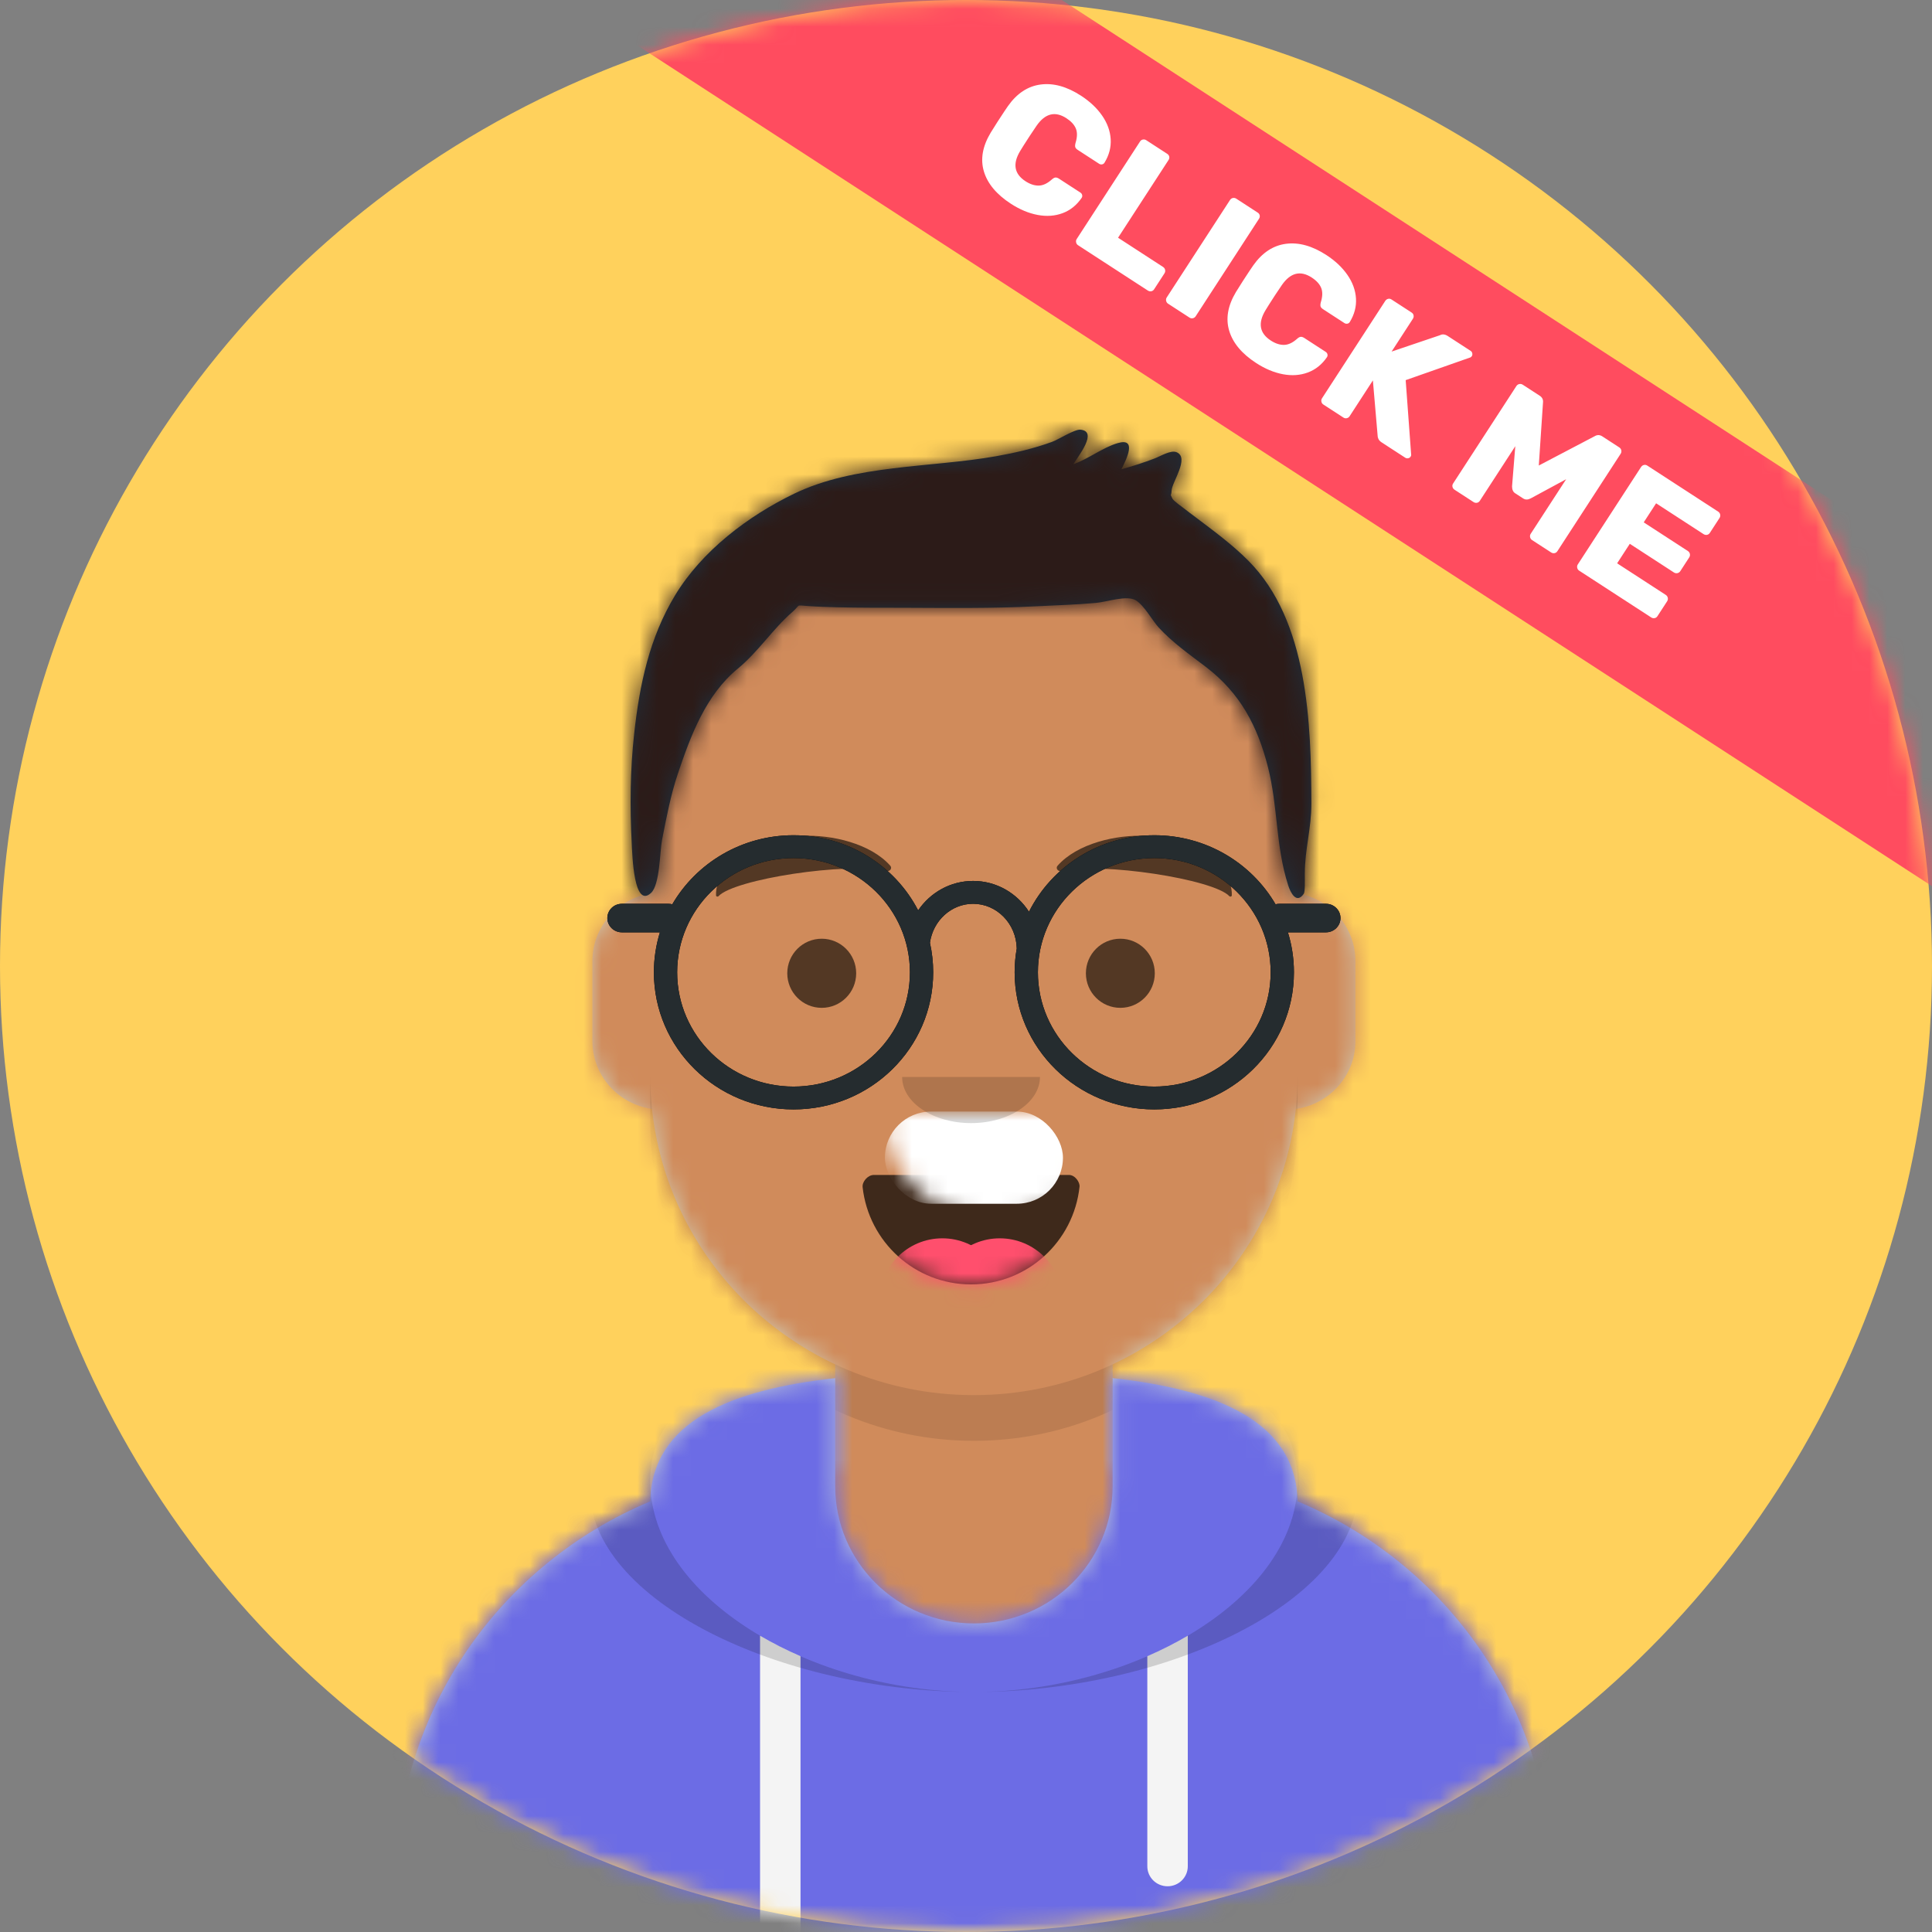 <?xml version="1.0" encoding="UTF-8"?>
<svg width="108px" height="108px" viewBox="0 0 108 108" version="1.1" xmlns="http://www.w3.org/2000/svg" xmlns:xlink="http://www.w3.org/1999/xlink">
    <rect x="0" y="0" width="108" height="108" fill="#808080" stroke="none"/>
    <!-- Generator: Sketch 64 (93537) - https://sketch.com -->
    <title>Profile Click me Banner</title>
    <desc>Created with Sketch.</desc>
    <defs>
        <circle id="path-1" cx="54" cy="54" r="54"></circle>
        <path d="M40.066,46.17 L40.066,52.041 L41.359,52.041 L41.359,52.041 C54.207,52.041 64.623,62.333 64.623,75.028 L64.623,77.902 L0,77.902 L0,75.028 C0,62.333 10.416,52.041 23.264,52.041 L23.264,52.041 L24.557,52.041 L24.557,46.17 C18.987,43.555 14.984,38.212 14.316,31.889 C12.434,31.626 10.986,30.028 10.986,28.096 L10.986,23.626 C10.986,21.728 12.383,20.152 14.217,19.848 L14.217,17.879 L14.217,17.879 C14.217,8.005 22.318,0 32.311,0 L32.311,0 L32.311,0 C42.305,0 50.406,8.005 50.406,17.879 L50.406,19.848 C52.24,20.152 53.637,21.728 53.637,23.626 L53.637,28.096 C53.637,30.028 52.189,31.626 50.307,31.889 C49.639,38.212 45.636,43.555 40.066,46.17 Z" id="path-3"></path>
        <path d="M40.066,46.17 L40.066,52.041 L41.359,52.041 L41.359,52.041 C54.207,52.041 64.623,62.333 64.623,75.028 L64.623,77.902 L0,77.902 L0,75.028 C0,62.333 10.416,52.041 23.264,52.041 L23.264,52.041 L24.557,52.041 L24.557,46.17 C18.987,43.555 14.984,38.212 14.316,31.889 C12.434,31.626 10.986,30.028 10.986,28.096 L10.986,23.626 C10.986,21.728 12.383,20.152 14.217,19.848 L14.217,17.879 L14.217,17.879 C14.217,8.005 22.318,0 32.311,0 L32.311,0 L32.311,0 C42.305,0 50.406,8.005 50.406,17.879 L50.406,19.848 C52.24,20.152 53.637,21.728 53.637,23.626 L53.637,28.096 C53.637,30.028 52.189,31.626 50.307,31.889 C49.639,38.212 45.636,43.555 40.066,46.17 Z" id="path-5"></path>
        <path d="M24.557,0.023 C18.767,0.663 14.307,2.412 14.218,6.914 C5.863,10.403 0,18.579 0,28.109 L0,28.109 L0,30.984 L64.623,30.984 L64.623,28.109 C64.623,18.579 58.76,10.403 50.405,6.914 C50.315,2.412 45.856,0.663 40.066,0.023 L40.066,6.069 L40.066,6.069 C40.066,10.303 36.594,13.735 32.311,13.735 L32.311,13.735 C28.029,13.735 24.557,10.303 24.557,6.069 L24.557,0.023 Z" id="path-7"></path>
        <path d="M24.557,0.023 C18.767,0.663 14.307,2.412 14.218,6.914 C5.863,10.403 0,18.579 0,28.109 L0,28.109 L0,30.984 L64.623,30.984 L64.623,28.109 C64.623,18.579 58.76,10.403 50.405,6.914 C50.315,2.412 45.856,0.663 40.066,0.023 L40.066,6.069 L40.066,6.069 C40.066,10.303 36.594,13.735 32.311,13.735 L32.311,13.735 C28.029,13.735 24.557,10.303 24.557,6.069 L24.557,0.023 Z" id="path-9"></path>
        <path d="M24.557,0.023 C18.767,0.663 14.307,2.412 14.218,6.914 C5.863,10.403 0,18.579 0,28.109 L0,28.109 L0,30.984 L64.623,30.984 L64.623,28.109 C64.623,18.579 58.76,10.403 50.405,6.914 C50.315,2.412 45.856,0.663 40.066,0.023 L40.066,6.069 L40.066,6.069 C40.066,10.303 36.594,13.735 32.311,13.735 L32.311,13.735 C28.029,13.735 24.557,10.303 24.557,6.069 L24.557,0.023 Z" id="path-11"></path>
        <path d="M0.038,0.685 C0.377,3.742 2.962,6.119 6.099,6.119 C9.247,6.119 11.837,3.728 12.164,0.657 C12.19,0.41 11.915,0 11.571,0 C6.789,0 3.126,0 0.67,0 C0.323,0 0.004,0.38 0.038,0.685 Z" id="path-13"></path>
        <path d="M0.038,0.685 C0.377,3.742 2.962,6.119 6.099,6.119 C9.247,6.119 11.837,3.728 12.164,0.657 C12.19,0.41 11.915,0 11.571,0 C6.789,0 3.126,0 0.67,0 C0.323,0 0.004,0.38 0.038,0.685 Z" id="path-15"></path>
        <rect id="path-17" x="0" y="0" width="85.869" height="89.41"></rect>
        <path d="M34.526,7.319 C33.629,6.418 32.587,5.654 31.573,4.888 C31.349,4.719 31.122,4.554 30.903,4.378 C30.853,4.339 30.344,3.981 30.283,3.849 C30.137,3.532 30.222,3.779 30.242,3.4 C30.267,2.922 31.261,1.571 30.52,1.261 C30.193,1.125 29.612,1.487 29.299,1.607 C28.687,1.842 28.067,2.041 27.435,2.214 C27.738,1.621 28.316,0.434 27.23,0.752 C26.383,0.999 25.595,1.636 24.744,1.935 C25.026,1.482 26.151,0.079 25.134,0.001 C24.818,-0.024 23.897,0.559 23.557,0.683 C22.536,1.056 21.494,1.296 20.423,1.486 C16.781,2.13 12.522,1.946 9.152,3.574 C6.554,4.829 3.989,6.777 2.488,9.256 C1.041,11.646 0.5,14.262 0.197,17.001 C-0.025,19.011 -0.043,21.089 0.061,23.106 C0.095,23.767 0.171,26.814 1.149,25.891 C1.636,25.431 1.633,23.575 1.755,22.947 C1.999,21.696 2.235,20.441 2.642,19.23 C3.359,17.098 4.206,14.826 5.994,13.357 C7.141,12.415 7.946,11.141 9.044,10.19 C9.537,9.763 9.161,9.807 9.954,9.863 C10.487,9.901 11.022,9.915 11.555,9.929 C12.79,9.961 14.027,9.953 15.262,9.957 C17.749,9.966 20.224,10 22.709,9.872 C23.814,9.815 24.921,9.785 26.022,9.684 C26.637,9.628 27.729,9.241 28.235,9.537 C28.699,9.808 29.18,10.691 29.513,11.053 C30.299,11.909 31.237,12.562 32.156,13.263 C34.073,14.725 35.041,16.562 35.623,18.847 C36.203,21.124 36.041,23.236 36.759,25.477 C36.885,25.871 37.219,26.55 37.631,25.941 C37.708,25.828 37.688,25.207 37.688,24.849 C37.688,23.406 38.06,22.323 38.055,20.871 C38.037,16.454 37.892,10.694 34.526,7.319 Z" id="path-19"></path>
    </defs>
    <g id="Page-1" stroke="none" stroke-width="1" fill="none" fill-rule="evenodd">
        <g id="Profile-Click-me-Banner">
            <mask id="mask-2" fill="white">
                <use xlink:href="#path-1"></use>
            </mask>
            <use id="Oval" fill="#FFD15C" xlink:href="#path-1"></use>
            <g id="Profile" mask="url(#mask-2)">
                <g transform="translate(11.508, 18.59)">
                    <g id="Body" transform="translate(10.623, 11.508)">
                        <g id="path-5-link" fill="#D0C6AC" fill-rule="nonzero">
                            <path d="M40.066,46.17 L40.066,52.041 L41.359,52.041 L41.359,52.041 C54.207,52.041 64.623,62.333 64.623,75.028 L64.623,77.902 L0,77.902 L0,75.028 C0,62.333 10.416,52.041 23.264,52.041 L23.264,52.041 L24.557,52.041 L24.557,46.17 C18.987,43.555 14.984,38.212 14.316,31.889 C12.434,31.626 10.986,30.028 10.986,28.096 L10.986,23.626 C10.986,21.728 12.383,20.152 14.217,19.848 L14.217,17.879 L14.217,17.879 C14.217,8.005 22.318,0 32.311,0 L32.311,0 L32.311,0 C42.305,0 50.406,8.005 50.406,17.879 L50.406,19.848 C52.24,20.152 53.637,21.728 53.637,23.626 L53.637,28.096 C53.637,30.028 52.189,31.626 50.307,31.889 C49.639,38.212 45.636,43.555 40.066,46.17 Z" id="path-5"></path>
                        </g>
                        <g id="Skin/👶🏽-03-Brown-Clipped">
                            <mask id="mask-4" fill="white">
                                <use xlink:href="#path-3"></use>
                            </mask>
                            <g id="path-5"></g>
                            <g id="Skin/👶🏽-03-Brown" mask="url(#mask-4)">
                                <g transform="translate(-10.34, 0)" id="Color">
                                    <g>
                                        <rect id="Rectangle" fill="#D08B5B" fill-rule="nonzero" x="0" y="0" width="85.302" height="77.902"></rect>
                                    </g>
                                </g>
                            </g>
                        </g>
                        <g id="Neck-Shadow-Clipped">
                            <mask id="mask-6" fill="white">
                                <use xlink:href="#path-5"></use>
                            </mask>
                            <g id="path-5"></g>
                            <path d="M50.406,25.222 L50.406,32.565 C50.406,42.44 42.305,50.445 32.311,50.445 C22.318,50.445 14.217,42.44 14.217,32.565 L14.217,25.222 L14.217,30.011 C14.217,39.886 22.318,47.89 32.311,47.89 C42.305,47.89 50.406,39.886 50.406,30.011 L50.406,25.222 Z" id="Neck-Shadow" fill-opacity="0.1" fill="#000000" fill-rule="nonzero" mask="url(#mask-6)"></path>
                        </g>
                    </g>
                    <g id="Clothing/Hoodie" transform="translate(10.623, 58.426)">
                        <g id="Hoodie" fill="#B7C1DB">
                            <path d="M24.557,0.023 C18.767,0.663 14.307,2.412 14.218,6.914 C5.863,10.403 0,18.579 0,28.109 L0,28.109 L0,30.984 L64.623,30.984 L64.623,28.109 C64.623,18.579 58.76,10.403 50.405,6.914 C50.315,2.412 45.856,0.663 40.066,0.023 L40.066,6.069 L40.066,6.069 C40.066,10.303 36.594,13.735 32.311,13.735 L32.311,13.735 C28.029,13.735 24.557,10.303 24.557,6.069 L24.557,0.023 Z" id="react-path-111"></path>
                        </g>
                        <g id="Color/Palette/Gray-01-Clipped">
                            <mask id="mask-8" fill="white">
                                <use xlink:href="#path-7"></use>
                            </mask>
                            <g id="react-path-111"></g>
                            <g id="Color/Palette/Gray-01" mask="url(#mask-8)" fill="#6C6CE5">
                                <g transform="translate(-10.34, -4.152)" id="🖍Color">
                                    <rect x="0" y="0" width="85.302" height="35.136"></rect>
                                </g>
                            </g>
                        </g>
                        <g id="Straps-Clipped">
                            <mask id="mask-10" fill="white">
                                <use xlink:href="#path-9"></use>
                            </mask>
                            <g id="react-path-111"></g>
                            <path d="M22.618,15.568 L22.618,30.984 L20.356,30.984 L20.356,14.422 C21.068,14.84 21.825,15.224 22.618,15.568 Z M44.267,14.422 L44.267,27.31 C44.267,27.928 43.76,28.428 43.136,28.428 C42.511,28.428 42.005,27.928 42.005,27.31 L42.005,15.568 C42.798,15.224 43.555,14.84 44.267,14.422 Z" id="Straps" fill="#F4F4F4" mask="url(#mask-10)"></path>
                        </g>
                        <g id="Shadow-Clipped">
                            <mask id="mask-12" fill="white">
                                <use xlink:href="#path-11"></use>
                            </mask>
                            <g id="react-path-111"></g>
                            <path d="M19.051,-0.088 C14.188,0.821 10.824,2.633 10.824,6.167 C10.824,12.464 21.499,17.568 32.311,17.568 C43.124,17.568 53.799,12.464 53.799,6.167 C53.799,2.633 50.435,0.821 45.572,-0.088 C48.508,0.982 50.406,2.781 50.406,5.774 C50.406,12.288 41.416,17.568 32.311,17.568 C23.206,17.568 14.217,12.288 14.217,5.774 C14.217,2.781 16.115,0.982 19.051,-0.088 Z" id="Shadow" fill-opacity="0.16" fill="#000000" mask="url(#mask-12)"></path>
                        </g>
                    </g>
                    <g id="Face" transform="translate(28.328, 27.443)">
                        <g id="Mouth/Smile" transform="translate(8.347, 19.647)">
                            <g id="Mouth" fill="#000000" fill-opacity="0.7">
                                <path d="M0.038,0.685 C0.377,3.742 2.962,6.119 6.099,6.119 C9.247,6.119 11.837,3.728 12.164,0.657 C12.19,0.41 11.915,0 11.571,0 C6.789,0 3.126,0 0.67,0 C0.323,0 0.004,0.38 0.038,0.685 Z" id="react-path-143"></path>
                            </g>
                            <g id="Teeth-Clipped">
                                <mask id="mask-14" fill="white">
                                    <use xlink:href="#path-13"></use>
                                </mask>
                                <g id="react-path-143"></g>
                                <rect id="Teeth" fill="#FFFFFF" mask="url(#mask-14)" x="1.284" y="-3.543" width="9.952" height="5.153" rx="2.577"></rect>
                            </g>
                            <g id="Tongue-Clipped">
                                <mask id="mask-16" fill="white">
                                    <use xlink:href="#path-15"></use>
                                </mask>
                                <g id="react-path-143"></g>
                                <g id="Tongue" mask="url(#mask-16)">
                                    <g transform="translate(0.963, 3.543)" id="Group">
                                        <g>
                                            <ellipse id="Oval" fill="#FF4F6D" cx="3.531" cy="3.543" rx="3.531" ry="3.543"></ellipse>
                                            <ellipse id="Oval" fill="#FF4F6D" cx="6.741" cy="3.543" rx="3.531" ry="3.543"></ellipse>
                                        </g>
                                    </g>
                                </g>
                            </g>
                        </g>
                        <g id="Nose/Default" transform="translate(10.594, 14.171)" fill="#000000" fill-opacity="0.16" fill-rule="nonzero">
                            <path d="M0,0 C0,1.423 1.725,2.577 3.852,2.577 L3.852,2.577 C5.98,2.577 7.705,1.423 7.705,0" id="Nose"></path>
                        </g>
                        <g id="Eyes/Default-😀" transform="translate(4.173, 6.442)" fill="#000000" fill-opacity="0.6" fill-rule="nonzero">
                            <ellipse id="Eye" cx="1.926" cy="1.932" rx="1.926" ry="1.932"></ellipse>
                            <ellipse id="Eye" cx="18.619" cy="1.932" rx="1.926" ry="1.932"></ellipse>
                        </g>
                        <g id="Eyebrow/Natural/Default-Natural" fill="#000000" fill-opacity="0.6" fill-rule="nonzero">
                            <path d="M4.827,0.712 C2.978,0.96 0.094,2.577 0.336,4.449 C0.344,4.51 0.436,4.529 0.476,4.478 C1.274,3.452 7.445,1.945 9.693,2.261 C9.899,2.29 10.035,2.077 9.894,1.944 C8.692,0.805 6.484,0.488 4.827,0.712" id="Eyebrow" transform="translate(5.137, 2.576) rotate(5) translate(-5.137, -2.576) "></path>
                            <path d="M23.767,0.712 C21.918,0.96 19.034,2.577 19.276,4.449 C19.284,4.51 19.376,4.529 19.416,4.478 C20.214,3.452 26.385,1.945 28.633,2.261 C28.839,2.29 28.975,2.077 28.834,1.944 C27.632,0.805 25.424,0.488 23.767,0.712" id="Eyebrow" transform="translate(24.077, 2.576) scale(-1, 1) rotate(5) translate(-24.077, -2.576) "></path>
                        </g>
                    </g>
                    <g id="Top">
                        <g id="Top/Short-Hair/Short-Flat-Clipped">
                            <mask id="mask-18" fill="white">
                                <use xlink:href="#path-17"></use>
                            </mask>
                            <g id="react-path-82"></g>
                            <g id="Top/Short-Hair/Short-Flat" mask="url(#mask-18)">
                                <g transform="translate(22.443, 5.428)" id="Group">
                                    <g>
                                        <g id="Short-Hair" transform="translate(1.301, 0)" fill="#1F3140">
                                            <path d="M34.526,7.319 C33.629,6.418 32.587,5.654 31.573,4.888 C31.349,4.719 31.122,4.554 30.903,4.378 C30.853,4.339 30.344,3.981 30.283,3.849 C30.137,3.532 30.222,3.779 30.242,3.4 C30.267,2.922 31.261,1.571 30.52,1.261 C30.193,1.125 29.612,1.487 29.299,1.607 C28.687,1.842 28.067,2.041 27.435,2.214 C27.738,1.621 28.316,0.434 27.23,0.752 C26.383,0.999 25.595,1.636 24.744,1.935 C25.026,1.482 26.151,0.079 25.134,0.001 C24.818,-0.024 23.897,0.559 23.557,0.683 C22.536,1.056 21.494,1.296 20.423,1.486 C16.781,2.13 12.522,1.946 9.152,3.574 C6.554,4.829 3.989,6.777 2.488,9.256 C1.041,11.646 0.5,14.262 0.197,17.001 C-0.025,19.011 -0.043,21.089 0.061,23.106 C0.095,23.767 0.171,26.814 1.149,25.891 C1.636,25.431 1.633,23.575 1.755,22.947 C1.999,21.696 2.235,20.441 2.642,19.23 C3.359,17.098 4.206,14.826 5.994,13.357 C7.141,12.415 7.946,11.141 9.044,10.19 C9.537,9.763 9.161,9.807 9.954,9.863 C10.487,9.901 11.022,9.915 11.555,9.929 C12.79,9.961 14.027,9.953 15.262,9.957 C17.749,9.966 20.224,10 22.709,9.872 C23.814,9.815 24.921,9.785 26.022,9.684 C26.637,9.628 27.729,9.241 28.235,9.537 C28.699,9.808 29.18,10.691 29.513,11.053 C30.299,11.909 31.237,12.562 32.156,13.263 C34.073,14.725 35.041,16.562 35.623,18.847 C36.203,21.124 36.041,23.236 36.759,25.477 C36.885,25.871 37.219,26.55 37.631,25.941 C37.708,25.828 37.688,25.207 37.688,24.849 C37.688,23.406 38.06,22.323 38.055,20.871 C38.037,16.454 37.892,10.694 34.526,7.319 Z" id="react-path-81"></path>
                                        </g>
                                        <g id="Skin/👶🏽-03-Brown-Clipped" transform="translate(1.301, 0)">
                                            <mask id="mask-20" fill="white">
                                                <use xlink:href="#path-19"></use>
                                            </mask>
                                            <g id="react-path-81"></g>
                                            <g id="Skin/👶🏽-03-Brown" mask="url(#mask-20)">
                                                <g transform="translate(-24.069, -5.428)" id="Color">
                                                    <g>
                                                        <rect id="Rectangle" fill="#2C1B18" fill-rule="nonzero" x="0" y="0" width="85.869" height="89.41"></rect>
                                                    </g>
                                                </g>
                                            </g>
                                        </g>
                                        <g id="Top/_Resources/Round" transform="translate(0, 22.672)">
                                            <g id="Lennon-Glasses">
                                                <g id="react-path-129-link" fill="#000000" fill-rule="nonzero">
                                                    <path d="M23.57,4.277 C24.843,1.743 27.502,0 30.575,0 C33.476,0 36.007,1.554 37.353,3.86 C37.421,3.842 37.493,3.832 37.568,3.832 L40.17,3.832 C40.619,3.832 40.983,4.189 40.983,4.63 C40.983,5.071 40.619,5.428 40.17,5.428 L38.044,5.428 C38.263,6.136 38.381,6.886 38.381,7.664 C38.381,11.896 34.886,15.327 30.575,15.327 C26.263,15.327 22.768,11.896 22.768,7.664 C22.768,7.21 22.808,6.765 22.886,6.332 C22.858,4.935 21.764,3.832 20.447,3.832 C19.231,3.832 18.206,4.771 18.033,6.013 C18.152,6.545 18.215,7.097 18.215,7.664 C18.215,11.896 14.72,15.327 10.408,15.327 C6.097,15.327 2.602,11.896 2.602,7.664 C2.602,6.886 2.72,6.136 2.939,5.428 L0.813,5.428 C0.364,5.428 0,5.071 0,4.63 C0,4.189 0.364,3.832 0.813,3.832 L0.813,3.832 L3.415,3.832 C3.49,3.832 3.562,3.842 3.63,3.86 C4.976,1.554 7.507,0 10.408,0 C13.45,0 16.086,1.708 17.374,4.201 C18.05,3.206 19.174,2.555 20.447,2.555 C21.752,2.555 22.901,3.239 23.57,4.277 Z M10.408,14.05 C14.001,14.05 16.914,11.191 16.914,7.664 C16.914,4.137 14.001,1.277 10.408,1.277 C6.816,1.277 3.903,4.137 3.903,7.664 C3.903,11.191 6.816,14.05 10.408,14.05 Z M30.575,14.05 C34.167,14.05 37.08,11.191 37.08,7.664 C37.08,4.137 34.167,1.277 30.575,1.277 C26.982,1.277 24.069,4.137 24.069,7.664 C24.069,11.191 26.982,14.05 30.575,14.05 Z" id="react-path-129"></path>
                                                </g>
                                                <g id="react-path-129-link" fill="#252C2F">
                                                    <path d="M23.57,4.277 C24.843,1.743 27.502,0 30.575,0 C33.476,0 36.007,1.554 37.353,3.86 C37.421,3.842 37.493,3.832 37.568,3.832 L40.17,3.832 C40.619,3.832 40.983,4.189 40.983,4.63 C40.983,5.071 40.619,5.428 40.17,5.428 L38.044,5.428 C38.263,6.136 38.381,6.886 38.381,7.664 C38.381,11.896 34.886,15.327 30.575,15.327 C26.263,15.327 22.768,11.896 22.768,7.664 C22.768,7.21 22.808,6.765 22.886,6.332 C22.858,4.935 21.764,3.832 20.447,3.832 C19.231,3.832 18.206,4.771 18.033,6.013 C18.152,6.545 18.215,7.097 18.215,7.664 C18.215,11.896 14.72,15.327 10.408,15.327 C6.097,15.327 2.602,11.896 2.602,7.664 C2.602,6.886 2.72,6.136 2.939,5.428 L0.813,5.428 C0.364,5.428 0,5.071 0,4.63 C0,4.189 0.364,3.832 0.813,3.832 L0.813,3.832 L3.415,3.832 C3.49,3.832 3.562,3.842 3.63,3.86 C4.976,1.554 7.507,0 10.408,0 C13.45,0 16.086,1.708 17.374,4.201 C18.05,3.206 19.174,2.555 20.447,2.555 C21.752,2.555 22.901,3.239 23.57,4.277 Z M10.408,14.05 C14.001,14.05 16.914,11.191 16.914,7.664 C16.914,4.137 14.001,1.277 10.408,1.277 C6.816,1.277 3.903,4.137 3.903,7.664 C3.903,11.191 6.816,14.05 10.408,14.05 Z M30.575,14.05 C34.167,14.05 37.08,11.191 37.08,7.664 C37.08,4.137 34.167,1.277 30.575,1.277 C26.982,1.277 24.069,4.137 24.069,7.664 C24.069,11.191 26.982,14.05 30.575,14.05 Z" id="react-path-129"></path>
                                                </g>
                                            </g>
                                        </g>
                                    </g>
                                </g>
                            </g>
                        </g>
                    </g>
                </g>
            </g>
            <g id="Banner" mask="url(#mask-2)">
                <g transform="translate(77, 21) rotate(33) translate(-77, -21) translate(31, 13)">
                    <rect id="Rectangle" fill-opacity="0.993" fill="#FF4C60" fill-rule="evenodd" x="0" y="0" width="91.18" height="15.049"></rect>
                    <path d="M23.58,11.1 C24.173,11.1 24.705,11.003 25.175,10.81 C25.645,10.617 26.017,10.337 26.29,9.97 C26.563,9.603 26.707,9.17 26.72,8.67 C26.72,8.61 26.698,8.56 26.655,8.52 C26.612,8.48 26.56,8.46 26.5,8.46 L26.5,8.46 L25.08,8.46 C24.987,8.46 24.917,8.478 24.87,8.515 C24.823,8.552 24.787,8.62 24.76,8.72 C24.673,9.04 24.532,9.267 24.335,9.4 C24.138,9.533 23.887,9.6 23.58,9.6 C22.827,9.6 22.437,9.18 22.41,8.34 C22.403,8.147 22.4,7.863 22.4,7.49 L22.4,7.311 C22.401,7.027 22.404,6.81 22.41,6.66 C22.437,5.82 22.827,5.4 23.58,5.4 C23.893,5.4 24.145,5.465 24.335,5.595 C24.525,5.725 24.667,5.953 24.76,6.28 C24.793,6.38 24.832,6.448 24.875,6.485 C24.918,6.522 24.987,6.54 25.08,6.54 L25.08,6.54 L26.5,6.54 C26.56,6.54 26.612,6.52 26.655,6.48 C26.698,6.44 26.72,6.39 26.72,6.33 C26.707,5.83 26.563,5.397 26.29,5.03 C26.017,4.663 25.645,4.383 25.175,4.19 C24.705,3.997 24.173,3.9 23.58,3.9 C22.64,3.9 21.895,4.135 21.345,4.605 C20.795,5.075 20.503,5.743 20.47,6.61 C20.463,6.797 20.46,7.097 20.46,7.51 L20.46,7.704 C20.461,8.011 20.464,8.24 20.47,8.39 C20.503,9.277 20.792,9.95 21.335,10.41 C21.878,10.87 22.627,11.1 23.58,11.1 Z M32.64,11 C32.713,11 32.775,10.977 32.825,10.93 C32.875,10.883 32.9,10.823 32.9,10.75 L32.9,10.75 L32.9,9.69 C32.9,9.617 32.875,9.555 32.825,9.505 C32.775,9.455 32.713,9.43 32.64,9.43 L32.64,9.43 L29.64,9.43 L29.64,4.25 C29.64,4.177 29.617,4.117 29.57,4.07 C29.523,4.023 29.463,4 29.39,4 L29.39,4 L27.99,4 C27.923,4 27.865,4.023 27.815,4.07 C27.765,4.117 27.74,4.177 27.74,4.25 L27.74,4.25 L27.74,10.75 C27.74,10.817 27.765,10.875 27.815,10.925 C27.865,10.975 27.923,11 27.99,11 L27.99,11 L32.64,11 Z M35.42,11 C35.493,11 35.553,10.975 35.6,10.925 C35.647,10.875 35.67,10.817 35.67,10.75 L35.67,10.75 L35.67,4.25 C35.67,4.177 35.647,4.117 35.6,4.07 C35.553,4.023 35.493,4 35.42,4 L35.42,4 L33.99,4 C33.923,4 33.865,4.023 33.815,4.07 C33.765,4.117 33.74,4.177 33.74,4.25 L33.74,4.25 L33.74,10.75 C33.74,10.817 33.765,10.875 33.815,10.925 C33.865,10.975 33.923,11 33.99,11 L33.99,11 L35.42,11 Z M39.93,11.1 C40.523,11.1 41.055,11.003 41.525,10.81 C41.995,10.617 42.367,10.337 42.64,9.97 C42.913,9.603 43.057,9.17 43.07,8.67 C43.07,8.61 43.048,8.56 43.005,8.52 C42.962,8.48 42.91,8.46 42.85,8.46 L42.85,8.46 L41.43,8.46 C41.337,8.46 41.267,8.478 41.22,8.515 C41.173,8.552 41.137,8.62 41.11,8.72 C41.023,9.04 40.882,9.267 40.685,9.4 C40.488,9.533 40.237,9.6 39.93,9.6 C39.177,9.6 38.787,9.18 38.76,8.34 C38.753,8.147 38.75,7.863 38.75,7.49 L38.75,7.311 C38.751,7.027 38.754,6.81 38.76,6.66 C38.787,5.82 39.177,5.4 39.93,5.4 C40.243,5.4 40.495,5.465 40.685,5.595 C40.875,5.725 41.017,5.953 41.11,6.28 C41.143,6.38 41.182,6.448 41.225,6.485 C41.268,6.522 41.337,6.54 41.43,6.54 L41.43,6.54 L42.85,6.54 C42.91,6.54 42.962,6.52 43.005,6.48 C43.048,6.44 43.07,6.39 43.07,6.33 C43.057,5.83 42.913,5.397 42.64,5.03 C42.367,4.663 41.995,4.383 41.525,4.19 C41.055,3.997 40.523,3.9 39.93,3.9 C38.99,3.9 38.245,4.135 37.695,4.605 C37.145,5.075 36.853,5.743 36.82,6.61 C36.813,6.797 36.81,7.097 36.81,7.51 L36.81,7.704 C36.811,8.011 36.814,8.24 36.82,8.39 C36.853,9.277 37.142,9.95 37.685,10.41 C38.228,10.87 38.977,11.1 39.93,11.1 Z M45.68,11 C45.753,11 45.813,10.975 45.86,10.925 C45.907,10.875 45.93,10.817 45.93,10.75 L45.93,10.75 L45.93,8.36 L47.83,10.8 C47.857,10.847 47.903,10.892 47.97,10.935 C48.037,10.978 48.123,11 48.23,11 L48.23,11 L49.8,11 C49.86,11 49.912,10.978 49.955,10.935 C49.998,10.892 50.02,10.843 50.02,10.79 C50.02,10.737 50.007,10.697 49.98,10.67 L49.98,10.67 L47.46,7.35 L49.79,4.33 C49.817,4.303 49.83,4.263 49.83,4.21 C49.83,4.157 49.808,4.108 49.765,4.065 C49.722,4.022 49.673,4 49.62,4 L49.62,4 L48.09,4 C47.903,4 47.773,4.067 47.7,4.2 L47.7,4.2 L45.93,6.44 L45.93,4.26 C45.93,4.187 45.907,4.125 45.86,4.075 C45.813,4.025 45.753,4 45.68,4 L45.68,4 L44.34,4 C44.267,4 44.207,4.025 44.16,4.075 C44.113,4.125 44.09,4.187 44.09,4.26 L44.09,4.26 L44.09,10.75 C44.09,10.817 44.115,10.875 44.165,10.925 C44.215,10.975 44.273,11 44.34,11 L44.34,11 L45.68,11 Z M54.35,11 C54.423,11 54.485,10.977 54.535,10.93 C54.585,10.883 54.61,10.823 54.61,10.75 L54.61,10.75 L54.61,7.11 L55.68,9.09 C55.78,9.243 55.897,9.32 56.03,9.32 L56.03,9.32 L56.57,9.32 C56.717,9.32 56.833,9.243 56.92,9.09 L56.92,9.09 L58,7.11 L58,10.75 C58,10.817 58.025,10.875 58.075,10.925 C58.125,10.975 58.183,11 58.25,11 L58.25,11 L59.52,11 C59.593,11 59.655,10.977 59.705,10.93 C59.755,10.883 59.78,10.823 59.78,10.75 L59.78,10.75 L59.78,4.26 C59.78,4.187 59.755,4.125 59.705,4.075 C59.655,4.025 59.593,4 59.52,4 L59.52,4 L58.39,4 C58.223,4 58.103,4.073 58.03,4.22 L58.03,4.22 L56.3,7.3 L54.58,4.22 C54.507,4.073 54.387,4 54.22,4 L54.22,4 L53.09,4 C53.017,4 52.955,4.025 52.905,4.075 C52.855,4.125 52.83,4.187 52.83,4.26 L52.83,4.26 L52.83,10.75 C52.83,10.823 52.855,10.883 52.905,10.93 C52.955,10.977 53.017,11 53.09,11 L53.09,11 L54.35,11 Z M66.19,11 C66.263,11 66.325,10.977 66.375,10.93 C66.425,10.883 66.45,10.823 66.45,10.75 L66.45,10.75 L66.45,9.76 C66.45,9.687 66.425,9.625 66.375,9.575 C66.325,9.525 66.263,9.5 66.19,9.5 L66.19,9.5 L62.95,9.5 L62.95,8.2 L65.89,8.2 C65.963,8.2 66.025,8.175 66.075,8.125 C66.125,8.075 66.15,8.013 66.15,7.94 L66.15,7.94 L66.15,7.03 C66.15,6.957 66.125,6.895 66.075,6.845 C66.025,6.795 65.963,6.77 65.89,6.77 L65.89,6.77 L62.95,6.77 L62.95,5.5 L66.11,5.5 C66.183,5.5 66.245,5.477 66.295,5.43 C66.345,5.383 66.37,5.323 66.37,5.25 L66.37,5.25 L66.37,4.26 C66.37,4.187 66.345,4.125 66.295,4.075 C66.245,4.025 66.183,4 66.11,4 L66.11,4 L61.39,4 C61.317,4 61.257,4.025 61.21,4.075 C61.163,4.125 61.14,4.187 61.14,4.26 L61.14,4.26 L61.14,10.75 C61.14,10.817 61.165,10.875 61.215,10.925 C61.265,10.975 61.323,11 61.39,11 L61.39,11 L66.19,11 Z" id="CLICKME" fill="#FFFFFF" fill-rule="nonzero"></path>
                </g>
            </g>
        </g>
    </g>
</svg>